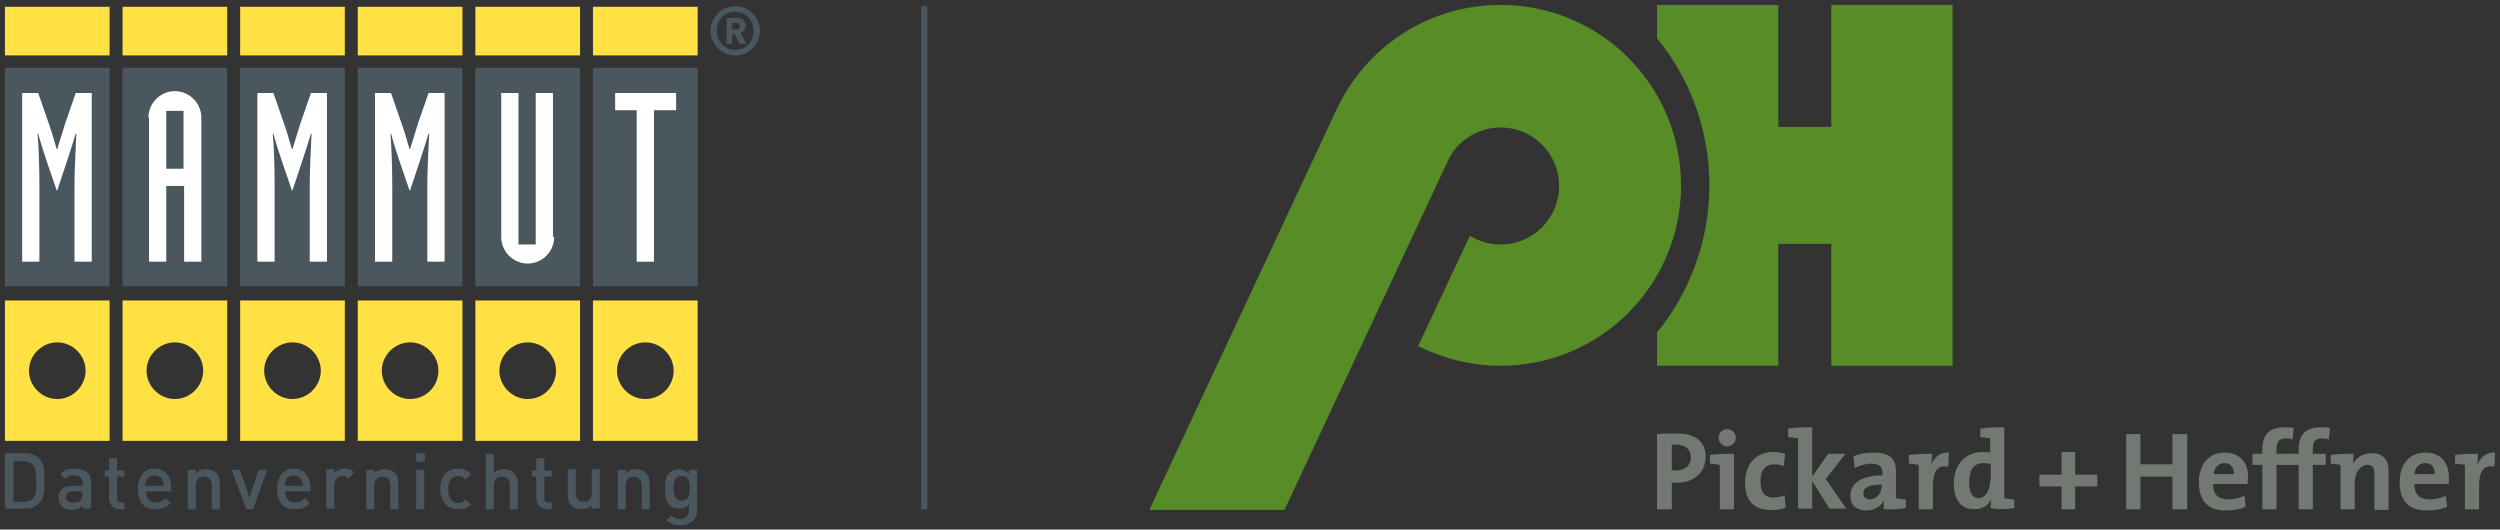 <?xml version="1.0" encoding="UTF-8"?>
<svg width="406px" height="86px" viewBox="0 0 406 86" version="1.1" xmlns="http://www.w3.org/2000/svg" xmlns:xlink="http://www.w3.org/1999/xlink">
    <rect x="0" y="0" width="406" height="86" fill="#333333" stroke="none"/>
    <!-- Generator: Sketch 47 (45396) - http://www.bohemiancoding.com/sketch -->
    <title>mammut-logo-heffner</title>
    <desc>Created with Sketch.</desc>
    <defs></defs>
    <g id="Page-1" stroke="none" stroke-width="1" fill="none" fill-rule="evenodd">
        <g id="mammut-logo-heffner">
            <g id="Group" transform="translate(186, 0)">
                <path d="M0.7,82.7 L31.1,17.7 C35.8,7.7 45.9,0.8 57.7,0.8 C73.9,0.8 87,13.9 87,30.1 C87,46.3 73.9,59.4 57.7,59.4 C52.9,59.4 48.3,58.2 44.3,56.2 L52.7,38.3 C54.2,39.2 55.9,39.7 57.7,39.7 C63,39.7 67.2,35.4 67.2,30.2 C67.2,24.9 62.9,20.7 57.7,20.7 C53.9,20.7 50.5,23 49.1,26.2 L22.6,82.8 L0.7,82.8" id="Shape" fill="#578C27" fill-rule="nonzero"></path>
                <path d="M96.4,20.6 C97.1,23.6 97.6,26.8 97.6,30.1 C97.6,33.4 97.2,36.5 96.4,39.6 L122.3,39.6 L122.3,20.6 L96.4,20.6" id="Shape" fill="#578C27" fill-rule="nonzero"></path>
                <path d="M83.1,0.8 L102.8,0.8 L102.8,59.4 L83.1,59.4 L83.1,54 C88.4,47.5 91.6,39.1 91.6,30.1 C91.6,21 88.4,12.7 83.1,6.2 L83.1,0.8" id="Shape" fill="#578C27" fill-rule="nonzero"></path>
                <rect id="Rectangle-path" fill="#578C27" fill-rule="nonzero" x="111.4" y="0.8" width="19.7" height="58.6"></rect>
                <path d="M88.6,74.3 C88.6,75.6 87.6,76.4 86.2,76.4 C86,76.4 85.7,76.4 85.5,76.3 L85.5,72.2 C85.8,72.2 86,72.2 86.3,72.2 C87.9,72.3 88.6,73.1 88.6,74.3 M91,74.2 C91,71.8 89.4,70.4 86.4,70.4 C85.2,70.4 84.1,70.4 83.1,70.5 L83.1,82.7 L85.5,82.7 L85.5,78.4 C85.8,78.4 86.1,78.4 86.3,78.4 C89.2,78.4 91,76.6 91,74.2" id="Shape" fill="#727973"></path>
                <path d="M95.6,73.7 C94.3,73.7 92.9,73.7 91.7,73.9 L91.7,75.3 C92.2,75.3 92.8,75.4 93.3,75.5 L93.3,82.7 L95.6,82.7 L95.6,73.7 M95.9,71.1 C95.9,70.3 95.2,69.7 94.5,69.7 C93.7,69.7 93.1,70.3 93.1,71.1 C93.1,71.9 93.8,72.5 94.5,72.5 C95.2,72.5 95.9,71.9 95.9,71.1" id="Shape" fill="#727973"></path>
                <path d="M104,82.4 L103.8,80.4 C103.3,80.7 102.6,80.8 102,80.8 C100.5,80.8 99.9,79.8 99.9,78.2 C99.9,76.5 100.6,75.4 102.1,75.4 C102.7,75.4 103.2,75.5 103.7,75.7 L103.9,73.7 C103.3,73.5 102.7,73.4 102.1,73.4 C98.9,73.4 97.4,75.6 97.4,78.4 C97.4,81.5 99,82.8 101.5,82.8 C102.5,82.9 103.4,82.7 104,82.4" id="Shape" fill="#727973" fill-rule="nonzero"></path>
                <path d="M113.9,82.7 L110.5,77.8 L113.7,73.7 L110.9,73.7 L108.3,77.4 L108.3,69.4 C107,69.4 105.6,69.4 104.4,69.6 L104.4,71 C104.9,71 105.5,71.1 106,71.2 L106,82.6 L108.3,82.6 L108.3,78.1 L111.1,82.6 L113.9,82.6" id="Shape" fill="#727973" fill-rule="nonzero"></path>
                <path d="M119.6,78.9 C119.6,80 118.8,81.1 117.7,81.1 C117,81.1 116.6,80.7 116.6,80.1 C116.6,79.4 117.1,78.7 119.6,78.7 L119.6,78.9 M123.5,82.5 L123.5,81.1 C123,81.1 122.4,81 121.9,80.9 L121.9,76.6 C121.9,74.6 121.1,73.5 118.2,73.5 C117,73.5 115.9,73.7 115,74.1 L115.2,76 C116,75.6 117,75.3 117.9,75.3 C119.2,75.3 119.7,75.8 119.7,76.7 L119.7,77.2 C116.6,77.2 114.5,78.3 114.5,80.5 C114.5,82 115.4,82.9 117.1,82.9 C118.4,82.9 119.5,82.2 120,81.2 L120,81.2 C119.9,81.7 119.9,82.2 119.9,82.7 C121,82.8 122.4,82.7 123.5,82.5" id="Shape" fill="#727973"></path>
                <path d="M127.8,73.7 C126.6,73.7 125.2,73.7 124,73.9 L124,75.3 C124.5,75.3 125.1,75.4 125.6,75.5 L125.6,82.7 L127.9,82.7 L127.9,79 C127.9,76.5 128.7,75.4 130.4,75.8 L130.5,73.5 C128.9,73.4 128.1,74.4 127.6,75.5 L127.6,75.5 C127.7,74.9 127.8,74.1 127.8,73.7" id="Shape" fill="#727973" fill-rule="nonzero"></path>
                <path d="M137.2,78 C137.2,79.5 136.5,80.9 135.3,80.9 C134.3,80.9 133.8,80 133.8,78.3 C133.8,76.1 134.7,75.2 136.1,75.2 C136.5,75.2 136.9,75.3 137.3,75.3 L137.3,78 M141.1,82.5 L141.1,81.1 C140.6,81.1 140,81 139.5,80.9 L139.5,69.4 C138.2,69.4 136.8,69.4 135.6,69.6 L135.6,71 C136.1,71 136.7,71.1 137.2,71.2 L137.2,73.5 C136.8,73.4 136.4,73.4 136.1,73.4 C133.1,73.4 131.3,75.5 131.3,78.5 C131.3,81.1 132.4,82.7 134.6,82.7 C136,82.7 137,82 137.4,81 L137.4,81 C137.3,81.5 137.3,82.1 137.3,82.5 C138.5,82.8 139.9,82.7 141.1,82.5" id="Shape" fill="#727973"></path>
                <polygon id="Shape" fill="#727973" fill-rule="nonzero" points="154.6 79 154.6 77.1 151 77.1 151 73.4 148.8 73.4 148.8 77.1 145.2 77.1 145.2 79 148.8 79 148.8 82.7 151 82.7 151 79"></polygon>
                <polygon id="Shape" fill="#727973" fill-rule="nonzero" points="169.2 82.7 169.2 70.5 166.8 70.5 166.8 75.4 161.6 75.4 161.6 70.5 159.3 70.5 159.3 82.7 161.6 82.7 161.6 77.4 166.8 77.4 166.8 82.7"></polygon>
                <path d="M176.8,77 L173.5,77 C173.6,75.9 174.3,75.2 175.3,75.2 C176.2,75.2 176.8,75.9 176.8,77 M179.1,77.5 C179.1,75.3 177.9,73.5 175.3,73.5 C172.6,73.5 171.1,75.5 171.1,78.3 C171.1,81.5 172.7,82.9 175.5,82.9 C176.6,82.9 177.8,82.7 178.7,82.3 L178.5,80.5 C177.7,80.9 176.8,81.1 175.9,81.1 C174.2,81.1 173.4,80.3 173.4,78.6 L179,78.6 C179,78.2 179.1,77.8 179.1,77.5" id="Shape" fill="#727973"></path>
                <path d="M186.5,69.5 C186,69.4 185.5,69.4 185,69.4 C182.5,69.4 181.4,70.6 181.4,73 L181.4,73.7 L179.8,73.7 L179.8,75.5 L181.4,75.5 L181.4,82.7 L183.7,82.7 L183.7,75.5 L185.8,75.5 L185.8,73.7 L183.7,73.7 L183.7,72.9 C183.7,71.7 184.2,71.2 185.2,71.2 C185.5,71.2 186,71.2 186.3,71.4 L186.5,69.5" id="Shape" fill="#727973" fill-rule="nonzero"></path>
                <path d="M192.4,69.5 C191.9,69.4 191.4,69.4 190.9,69.4 C188.4,69.4 187.3,70.6 187.3,73 L187.3,73.7 L185.7,73.7 L185.7,75.5 L187.3,75.5 L187.3,82.7 L189.6,82.7 L189.6,75.5 L191.7,75.5 L191.7,73.7 L189.6,73.7 L189.6,72.9 C189.6,71.7 190,71.2 191.1,71.2 C191.4,71.2 191.9,71.2 192.2,71.4 L192.4,69.5" id="Shape" fill="#727973" fill-rule="nonzero"></path>
                <path d="M196.2,73.7 C195,73.7 193.6,73.7 192.5,73.9 L192.5,75.3 C193,75.3 193.6,75.4 194.1,75.5 L194.1,82.7 L196.4,82.7 L196.4,78.4 C196.4,76.8 197.3,75.5 198.5,75.5 C199.4,75.5 199.6,76.1 199.6,77 L199.6,82.8 L201.9,82.8 L201.9,76.5 C201.9,74.9 201.2,73.6 199.2,73.6 C197.7,73.6 196.7,74.3 196.1,75.4 L196.1,75.4 C196.2,74.8 196.2,74.1 196.2,73.7" id="Shape" fill="#727973" fill-rule="nonzero"></path>
                <path d="M209.4,77 L206.1,77 C206.2,75.9 206.9,75.2 207.9,75.2 C208.8,75.2 209.5,75.9 209.4,77 M211.7,77.5 C211.7,75.3 210.5,73.5 207.9,73.5 C205.2,73.5 203.7,75.5 203.7,78.3 C203.7,81.5 205.3,82.9 208.2,82.9 C209.3,82.9 210.5,82.7 211.4,82.3 L211.2,80.5 C210.4,80.9 209.5,81.1 208.6,81.1 C206.9,81.1 206.1,80.3 206.1,78.6 L211.7,78.6 C211.7,78.2 211.7,77.8 211.7,77.5" id="Shape" fill="#727973"></path>
                <path d="M216.4,73.7 C215.2,73.7 213.8,73.7 212.7,73.9 L212.7,75.3 C213.2,75.3 213.8,75.4 214.3,75.5 L214.3,82.7 L216.6,82.7 L216.6,79 C216.6,76.5 217.4,75.4 219.1,75.8 L219.2,73.5 C217.6,73.4 216.8,74.4 216.3,75.5 L216.3,75.5 C216.4,74.9 216.4,74.1 216.4,73.7" id="Shape" fill="#727973" fill-rule="nonzero"></path>
            </g>
            <g id="Group" transform="translate(0, 1)" fill-rule="nonzero">
                <rect id="Rectangle-path" fill="#4B575F" x="0.8" y="10" width="17" height="35.5"></rect>
                <g>
                    <g>
                        <path d="M0.8,70.6 L17.8,70.6 L17.8,47.8 L0.8,47.8 L0.8,70.6 Z M9.3,63.8 C6.8,63.8 4.7,61.7 4.7,59.2 C4.7,56.7 6.8,54.6 9.3,54.6 C11.8,54.6 13.9,56.7 13.9,59.2 C13.9,61.7 11.8,63.8 9.3,63.8 L9.3,63.8 Z" id="Shape" fill="#FFE144"></path>
                        <rect id="Rectangle-path" fill="#FFE144" x="0.8" y="0.1" width="17" height="7.9"></rect>
                        <rect id="Rectangle-path" fill="#4B575F" x="19.9" y="10" width="17" height="35.5"></rect>
                        <path d="M19.9,70.6 L36.9,70.6 L36.9,47.8 L19.9,47.8 L19.9,70.6 Z M28.4,63.8 C25.9,63.8 23.8,61.7 23.8,59.2 C23.8,56.7 25.9,54.6 28.4,54.6 C30.9,54.6 33,56.7 33,59.2 C33,61.7 30.9,63.8 28.4,63.8 L28.4,63.8 Z" id="Shape" fill="#FFE144"></path>
                        <rect id="Rectangle-path" fill="#FFE144" x="19.9" y="0.1" width="17" height="7.9"></rect>
                        <rect id="Rectangle-path" fill="#4B575F" x="39" y="10" width="17" height="35.5"></rect>
                        <path d="M39,70.6 L56,70.6 L56,47.8 L39,47.8 L39,70.6 Z M47.5,63.8 C45,63.8 42.9,61.7 42.9,59.2 C42.9,56.7 45,54.6 47.5,54.6 C50,54.6 52.1,56.7 52.1,59.2 C52.1,61.7 50,63.8 47.5,63.8 L47.5,63.8 Z" id="Shape" fill="#FFE144"></path>
                        <rect id="Rectangle-path" fill="#FFE144" x="39" y="0.1" width="17" height="7.9"></rect>
                        <rect id="Rectangle-path" fill="#4B575F" x="58.1" y="10" width="17" height="35.5"></rect>
                        <path d="M58.1,70.6 L75.1,70.6 L75.1,47.8 L58.1,47.8 L58.1,70.6 Z M66.6,63.8 C64.1,63.8 62,61.7 62,59.2 C62,56.7 64.1,54.6 66.6,54.6 C69.1,54.6 71.2,56.7 71.2,59.2 C71.2,61.7 69.2,63.8 66.6,63.8 L66.6,63.8 Z" id="Shape" fill="#FFE144"></path>
                        <rect id="Rectangle-path" fill="#FFE144" x="58.1" y="0.1" width="17" height="7.9"></rect>
                        <rect id="Rectangle-path" fill="#4B575F" x="77.2" y="10" width="17" height="35.5"></rect>
                        <path d="M77.2,70.6 L94.2,70.6 L94.2,47.8 L77.2,47.8 L77.2,70.6 Z M85.7,63.8 C83.2,63.8 81.1,61.7 81.1,59.2 C81.1,56.7 83.2,54.6 85.7,54.6 C88.2,54.6 90.3,56.7 90.3,59.2 C90.3,61.7 88.3,63.8 85.7,63.8 L85.7,63.8 Z" id="Shape" fill="#FFE144"></path>
                        <rect id="Rectangle-path" fill="#FFE144" x="77.2" y="0.1" width="17" height="7.9"></rect>
                        <rect id="Rectangle-path" fill="#4B575F" x="96.3" y="10" width="17" height="35.5"></rect>
                        <path d="M96.3,70.6 L113.3,70.6 L113.3,47.8 L96.3,47.8 L96.3,70.6 Z M104.8,63.8 C102.3,63.8 100.2,61.7 100.2,59.2 C100.2,56.7 102.3,54.6 104.8,54.6 C107.3,54.6 109.4,56.7 109.4,59.2 C109.4,61.7 107.4,63.8 104.8,63.8 L104.8,63.8 Z" id="Shape" fill="#FFE144"></path>
                        <rect id="Rectangle-path" fill="#FFE144" x="96.3" y="0.1" width="17" height="7.9"></rect>
                        <path d="M3.6,14.1 L6.2,14.1 L7.9,19 C8.4,20.4 8.8,21.8 9.2,23.2 L9.3,23.2 C9.7,21.8 10.2,20.4 10.6,19 L12.3,14.1 L14.9,14.1 L14.9,41.5 L12.1,41.5 L12.1,29 C12.1,26.5 12.3,22.9 12.4,20.7 L12.3,20.7 C11.3,24 10.3,26.9 9.3,29.9 L9.2,29.9 C8.2,26.9 7.1,24 6.2,20.7 L6.1,20.7 C6.3,22.9 6.4,26.5 6.4,29 L6.4,41.5 L3.6,41.5 L3.6,14.1 Z" id="Shape" fill="#FFFFFF"></path>
                        <path d="M24.1,18.1 C24.1,15.8 26,13.8 28.4,13.8 C30.7,13.8 32.7,15.7 32.7,18.1 L32.7,41.5 L29.9,41.5 L29.9,29.2 L27,29.2 L27,41.5 L24.2,41.5 L24.2,18.1 L24.1,18.1 Z M27,26.4 L29.8,26.4 L29.8,17 L27,17 L27,26.4 Z" id="Shape" fill="#FFFFFF"></path>
                        <path d="M41.8,14.1 L44.4,14.1 L46.1,19 C46.6,20.4 47,21.8 47.4,23.2 L47.5,23.2 C47.9,21.8 48.4,20.4 48.8,19 L50.5,14.1 L53.1,14.1 L53.1,41.5 L50.3,41.5 L50.3,29 C50.3,26.5 50.5,22.9 50.6,20.7 L50.5,20.7 C49.5,24 48.5,26.9 47.5,29.9 L47.4,29.9 C46.4,26.9 45.3,24 44.4,20.7 L44.3,20.7 C44.5,22.9 44.6,26.5 44.6,29 L44.6,41.5 L41.8,41.5 L41.8,14.1 Z" id="Shape" fill="#FFFFFF"></path>
                        <path d="M60.9,14.1 L63.5,14.1 L65.2,19 C65.7,20.4 66.1,21.8 66.5,23.2 L66.6,23.2 C67,21.8 67.5,20.4 67.9,19 L69.6,14.1 L72.2,14.1 L72.2,41.5 L69.4,41.5 L69.4,29 C69.4,26.5 69.6,22.9 69.7,20.7 L69.6,20.7 C68.6,24 67.6,26.9 66.6,29.9 L66.5,29.9 C65.5,26.9 64.4,24 63.5,20.7 L63.4,20.7 C63.6,22.9 63.7,26.5 63.7,29 L63.7,41.5 L60.9,41.5 L60.9,14.1 Z" id="Shape" fill="#FFFFFF"></path>
                        <path d="M90,37.5 C90,39.8 88.1,41.8 85.7,41.8 C83.4,41.8 81.4,39.9 81.4,37.5 L81.4,14.1 L84.2,14.1 L84.2,38.7 L87,38.7 L87,14.1 L89.8,14.1 L89.8,37.5 L90,37.5 Z" id="Shape" fill="#FFFFFF"></path>
                        <polygon id="Shape" fill="#FFFFFF" points="103.4 16.9 99.9 16.9 99.9 14.1 109.8 14.1 109.8 16.9 106.2 16.9 106.2 41.5 103.4 41.5"></polygon>
                        <path d="M119.4,8 C117.2,8 115.4,6.2 115.4,4 C115.4,1.8 117.2,0 119.4,0 C121.6,0 123.4,1.8 123.4,4 C123.4,6.2 121.6,8 119.4,8 L119.4,8 Z M119.4,0.9 C117.7,0.9 116.4,2.2 116.4,4 C116.4,5.8 117.7,7.1 119.4,7.1 C121.1,7.1 122.4,5.8 122.4,4 C122.4,2.3 121.1,0.9 119.4,0.9 L119.4,0.9 Z M120.1,6.1 L119.3,4.5 L118.9,4.5 L118.9,6.1 L118,6.1 L118,1.9 L119.7,1.9 C120.6,1.9 121.1,2.5 121.1,3.2 C121.1,3.8 120.7,4.2 120.3,4.3 L121.2,6.1 L120.1,6.1 L120.1,6.1 Z M119.6,2.7 L118.9,2.7 L118.9,3.8 L119.6,3.8 C119.9,3.8 120.2,3.5 120.2,3.3 C120.2,2.9 119.9,2.7 119.6,2.7 L119.6,2.7 Z" id="Shape" fill="#4B575F"></path>
                    </g>
                    <g transform="translate(0, 72)" id="Shape" fill="#4B575F">
                        <path d="M6.3,8.8 C5.7,9.4 4.9,9.6 4,9.6 L0.8,9.6 L0.8,0.6 L4,0.6 C4.9,0.6 5.8,0.9 6.3,1.4 C7.3,2.4 7.2,3.7 7.2,5 C7.2,6.4 7.3,7.8 6.3,8.8 Z M5.4,2.5 C5,2.1 4.5,1.9 3.9,1.9 L2.2,1.9 L2.2,8.5 L3.9,8.5 C4.5,8.5 5.1,8.3 5.4,7.9 C5.9,7.4 5.9,6.4 5.9,5.2 C5.8,3.8 5.8,3 5.4,2.5 Z"></path>
                        <path d="M13.4,9.7 L13.4,9.1 C12.9,9.6 12.5,9.8 11.7,9.8 C10.9,9.8 10.4,9.6 10,9.2 C9.7,8.9 9.5,8.4 9.5,7.8 C9.5,6.7 10.2,5.9 11.7,5.9 L13.4,5.9 L13.4,5.4 C13.4,4.6 13,4.2 12,4.2 C11.3,4.2 10.9,4.4 10.6,4.8 L9.8,4 C10.4,3.3 11,3.1 12.1,3.1 C13.9,3.1 14.8,3.8 14.8,5.3 L14.8,9.6 L13.4,9.6 L13.4,9.7 Z M13.4,6.8 L11.9,6.8 C11.1,6.8 10.7,7.1 10.7,7.7 C10.7,8.3 11.1,8.6 11.9,8.6 C12.4,8.6 12.8,8.6 13.1,8.2 C13.3,8 13.4,7.7 13.4,7.2 L13.4,6.8 Z"></path>
                        <path d="M19.5,9.7 C18.3,9.7 17.7,8.8 17.7,7.9 L17.7,4.4 L17,4.4 L17,3.4 L17.7,3.4 L17.7,1.4 L19,1.4 L19,3.4 L20.2,3.4 L20.2,4.4 L19,4.4 L19,7.9 C19,8.4 19.2,8.6 19.7,8.6 L20.2,8.6 L20.2,9.7 L19.5,9.7 Z"></path>
                        <path d="M23.7,6.8 C23.7,7.9 24.3,8.6 25.3,8.6 C26,8.6 26.4,8.4 26.9,7.9 L27.7,8.7 C27,9.4 26.4,9.7 25.3,9.7 C23.7,9.7 22.4,8.9 22.4,6.4 C22.4,4.3 23.5,3.1 25.1,3.1 C26.8,3.1 27.8,4.4 27.8,6.2 L27.8,6.8 L23.7,6.8 L23.7,6.8 Z M26.4,5 C26.2,4.5 25.7,4.2 25.1,4.2 C24.5,4.2 24,4.5 23.8,5 C23.7,5.3 23.6,5.5 23.6,5.9 L26.5,5.9 C26.6,5.5 26.6,5.3 26.4,5 Z"></path>
                        <path d="M34.4,9.7 L34.4,5.8 C34.4,4.8 33.8,4.4 33.1,4.4 C32.4,4.4 31.8,4.8 31.8,5.8 L31.8,9.7 L30.5,9.7 L30.5,3.3 L31.8,3.3 L31.8,3.9 C32.2,3.4 32.9,3.2 33.5,3.2 C34.2,3.2 34.7,3.4 35.1,3.8 C35.6,4.3 35.7,4.9 35.7,5.6 L35.7,9.7 L34.4,9.7 L34.4,9.7 Z"></path>
                        <polygon points="41.1 9.7 40 9.7 37.6 3.3 39 3.3 40.5 7.8 42 3.3 43.4 3.3"></polygon>
                        <path d="M46.3,6.8 C46.3,7.9 46.9,8.6 47.9,8.6 C48.6,8.6 49,8.4 49.5,7.9 L50.3,8.7 C49.6,9.4 49,9.7 47.9,9.7 C46.3,9.7 45,8.9 45,6.4 C45,4.3 46.1,3.1 47.7,3.1 C49.4,3.1 50.4,4.4 50.4,6.2 L50.4,6.8 L46.3,6.8 L46.3,6.8 Z M49,5 C48.8,4.5 48.3,4.2 47.7,4.2 C47.1,4.2 46.6,4.5 46.4,5 C46.3,5.3 46.2,5.5 46.2,5.9 L49.1,5.9 C49.2,5.5 49.1,5.3 49,5 Z"></path>
                        <path d="M56.6,4.7 C56.3,4.4 56.1,4.3 55.6,4.3 C54.9,4.3 54.3,4.9 54.3,5.7 L54.3,9.6 L53,9.6 L53,3.2 L54.3,3.2 L54.3,3.9 C54.6,3.4 55.3,3.1 56,3.1 C56.6,3.1 57.1,3.3 57.5,3.7 L56.6,4.7 Z"></path>
                        <path d="M63.4,9.7 L63.4,5.8 C63.4,4.8 62.8,4.4 62.1,4.4 C61.4,4.4 60.8,4.8 60.8,5.8 L60.8,9.7 L59.5,9.7 L59.5,3.3 L60.8,3.3 L60.8,3.9 C61.2,3.4 61.9,3.2 62.5,3.2 C63.2,3.2 63.7,3.4 64.1,3.8 C64.6,4.3 64.7,4.9 64.7,5.6 L64.7,9.7 L63.4,9.7 L63.4,9.7 Z"></path>
                        <path d="M67.6,2 L67.6,0.6 L69,0.6 L69,2 L67.6,2 Z M67.6,9.7 L67.6,3.3 L68.9,3.3 L68.9,9.7 L67.6,9.7 Z"></path>
                        <path d="M74.4,9.7 C73,9.7 71.5,8.8 71.5,6.4 C71.5,4 72.9,3.1 74.4,3.1 C75.3,3.1 75.9,3.4 76.5,4 L75.6,4.9 C75.2,4.5 74.9,4.3 74.4,4.3 C73.9,4.3 73.5,4.5 73.2,4.9 C72.9,5.3 72.8,5.7 72.8,6.5 C72.8,7.2 72.9,7.7 73.2,8.1 C73.5,8.5 73.9,8.7 74.4,8.7 C74.9,8.7 75.2,8.5 75.6,8.1 L76.5,8.9 C75.9,9.5 75.3,9.7 74.4,9.7 Z"></path>
                        <path d="M82.8,9.7 L82.8,5.8 C82.8,4.8 82.2,4.4 81.5,4.4 C80.8,4.4 80.2,4.8 80.2,5.8 L80.2,9.7 L78.9,9.7 L78.9,0.7 L80.2,0.7 L80.2,3.9 C80.6,3.4 81.2,3.2 81.9,3.2 C83.3,3.2 84.1,4.2 84.1,5.6 L84.1,9.7 L82.8,9.7 Z"></path>
                        <path d="M88.9,9.7 C87.7,9.7 87.1,8.8 87.1,7.9 L87.1,4.4 L86.4,4.4 L86.4,3.4 L87.1,3.4 L87.1,1.4 L88.4,1.4 L88.4,3.4 L89.6,3.4 L89.6,4.4 L88.4,4.4 L88.4,7.9 C88.4,8.4 88.6,8.6 89.1,8.6 L89.6,8.6 L89.6,9.7 L88.9,9.7 Z"></path>
                        <path d="M96.1,9.7 L96.1,9 C95.7,9.5 95,9.7 94.4,9.7 C93.7,9.7 93.2,9.5 92.8,9.1 C92.3,8.6 92.2,8 92.2,7.3 L92.2,3.2 L93.5,3.2 L93.5,7.1 C93.5,8.1 94.1,8.5 94.8,8.5 C95.5,8.5 96.1,8.1 96.1,7.1 L96.1,3.2 L97.4,3.2 L97.4,9.6 L96.1,9.6 L96.1,9.7 Z"></path>
                        <path d="M104.2,9.7 L104.2,5.8 C104.2,4.8 103.6,4.4 102.9,4.4 C102.2,4.4 101.6,4.8 101.6,5.8 L101.6,9.7 L100.3,9.7 L100.3,3.3 L101.6,3.3 L101.6,3.9 C102,3.4 102.7,3.2 103.3,3.2 C104,3.2 104.5,3.4 104.9,3.8 C105.4,4.3 105.5,4.9 105.5,5.6 L105.5,9.7 L104.2,9.7 L104.2,9.7 Z"></path>
                        <path d="M110.5,12.3 C109.5,12.3 108.9,12.1 108.2,11.5 L109,10.7 C109.4,11.1 109.8,11.3 110.4,11.3 C111.5,11.3 111.9,10.5 111.9,9.7 L111.9,8.9 C111.4,9.5 110.9,9.6 110.2,9.6 C109.6,9.6 109,9.4 108.7,9 C108.1,8.4 108,7.5 108,6.4 C108,5.3 108.1,4.4 108.7,3.8 C109.1,3.4 109.6,3.2 110.2,3.2 C110.9,3.2 111.4,3.4 111.9,4 L111.9,3.3 L113.2,3.3 L113.2,9.7 C113.3,11.2 112.2,12.3 110.5,12.3 Z M110.7,4.3 C109.5,4.3 109.4,5.3 109.4,6.3 C109.4,7.3 109.6,8.3 110.7,8.3 C111.9,8.3 112,7.3 112,6.3 C112,5.3 111.9,4.3 110.7,4.3 Z"></path>
                    </g>
                </g>
            </g>
            <rect id="Rectangle-path" fill="#4B575F" fill-rule="nonzero" x="149.6" y="1" width="1" height="81.7"></rect>
        </g>
    </g>
</svg>